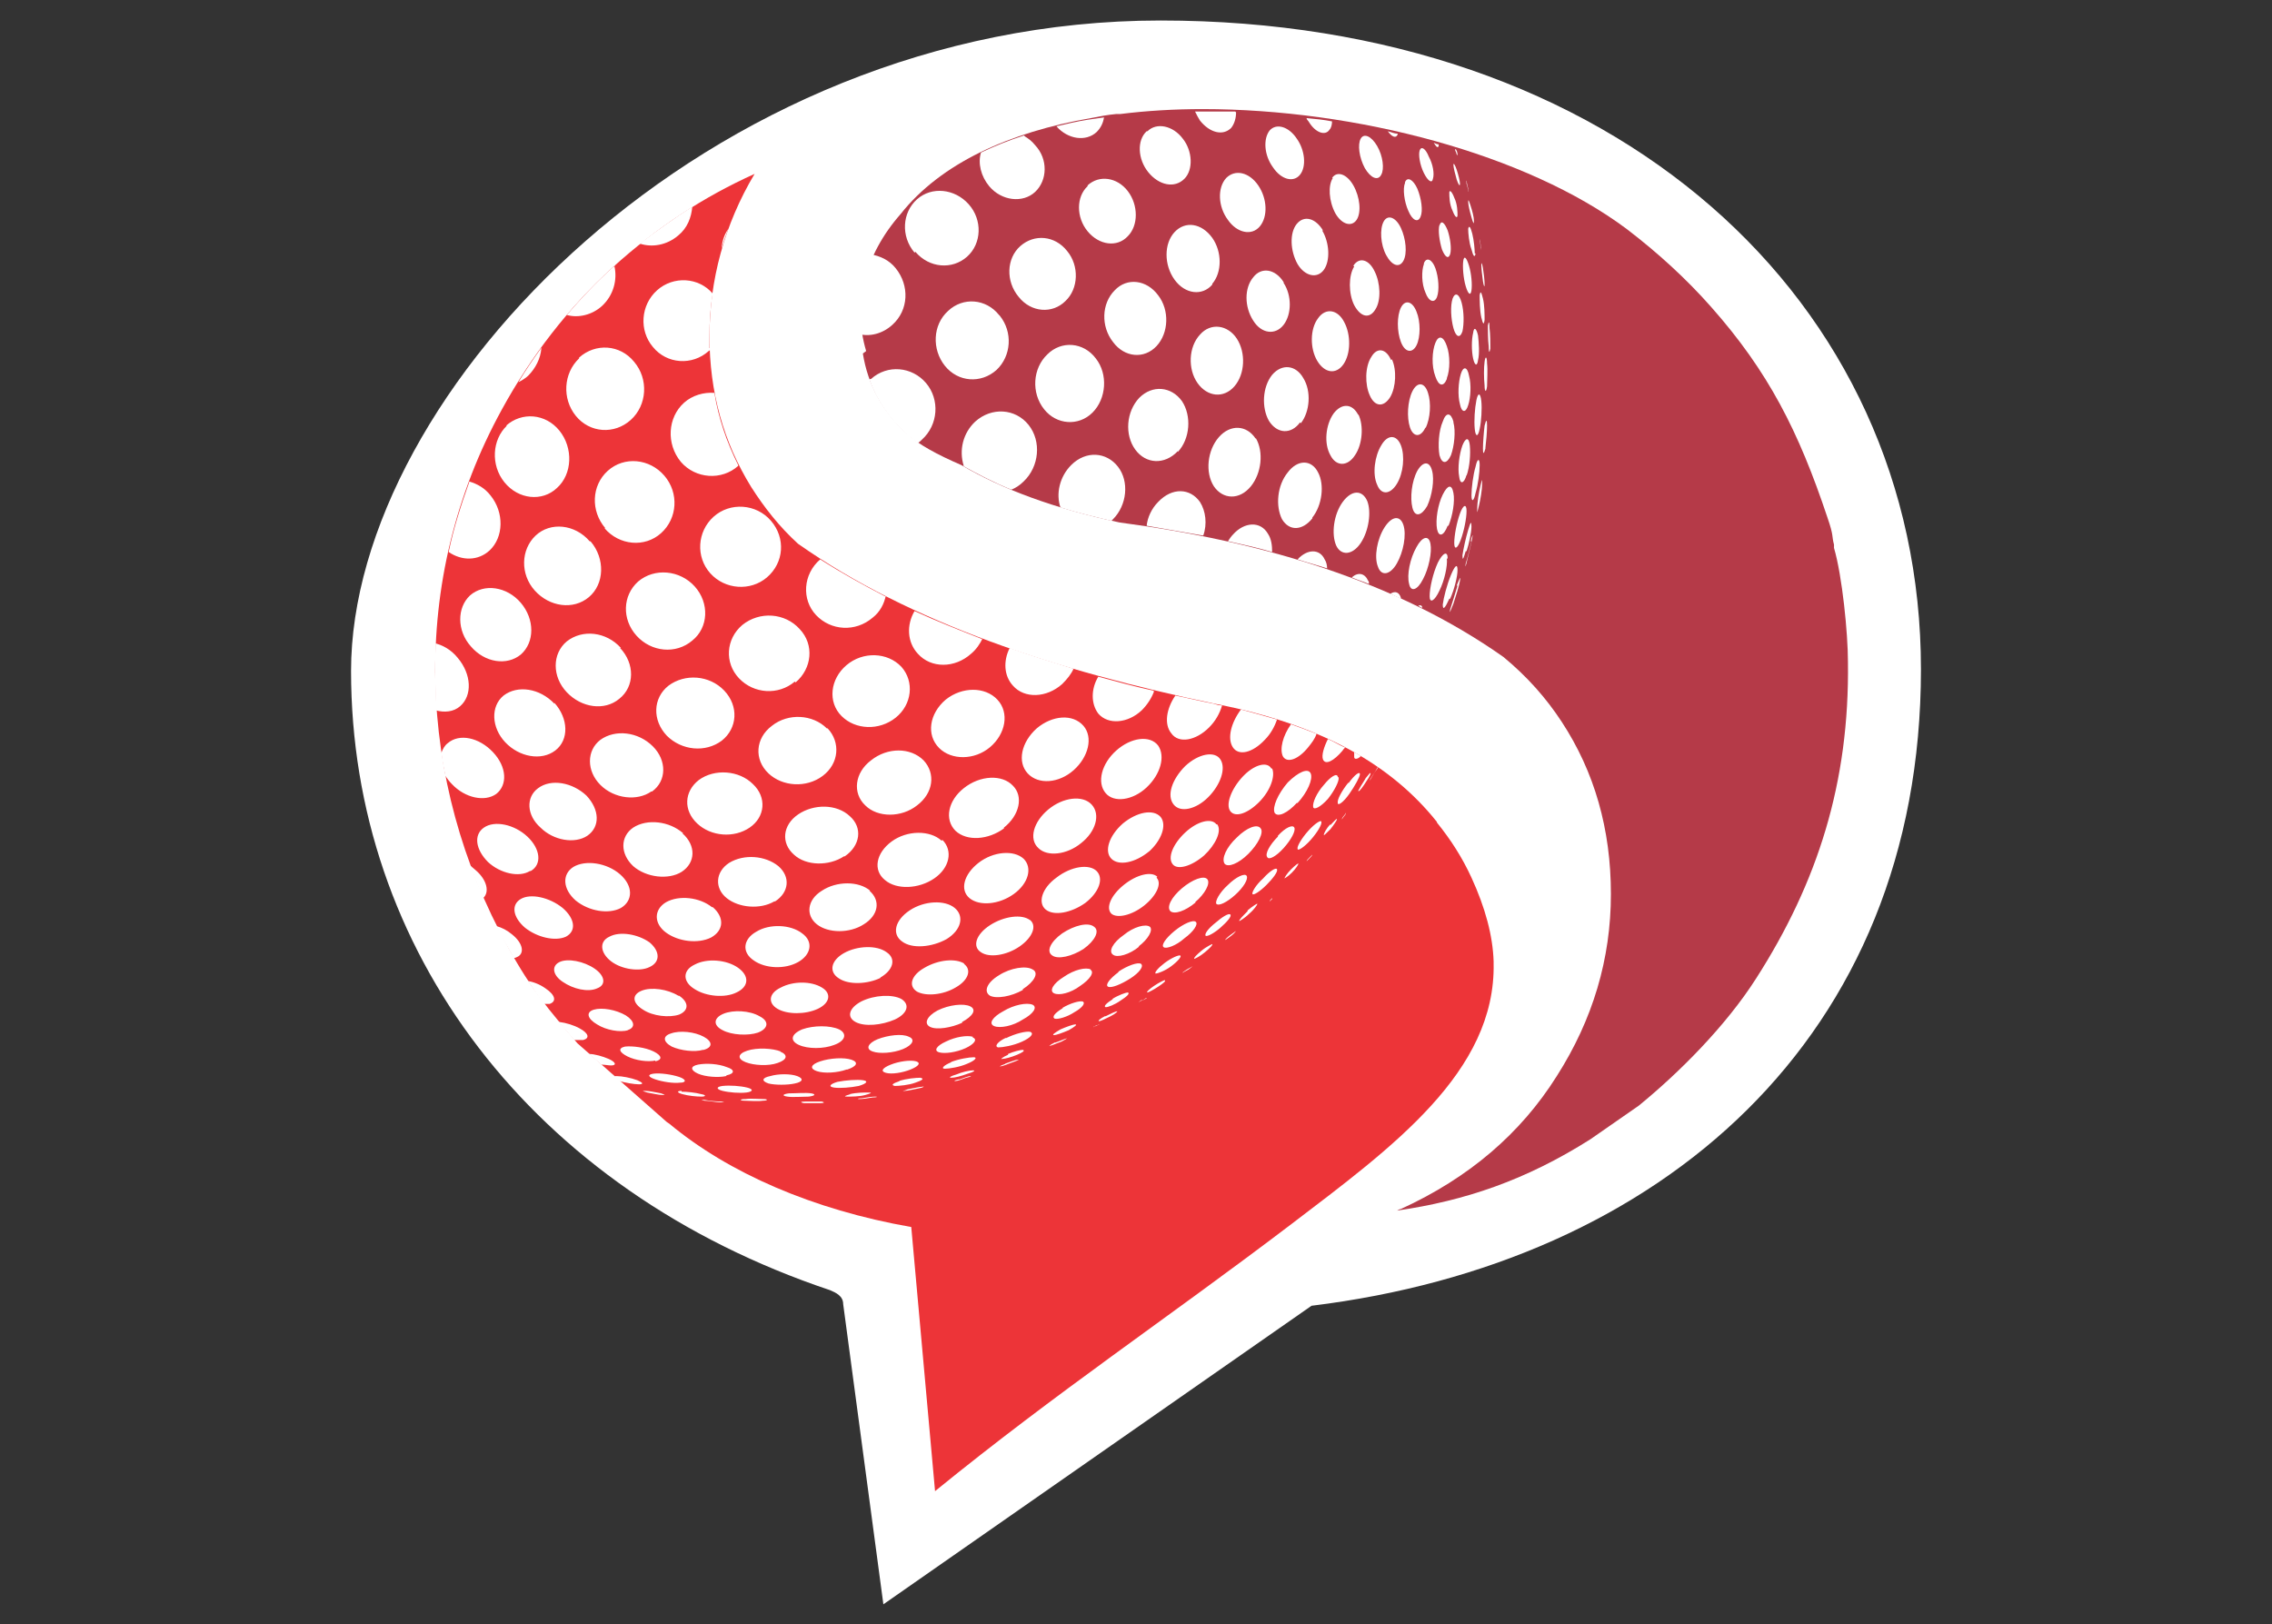 <?xml version="1.0" encoding="UTF-8"?>
<svg xmlns="http://www.w3.org/2000/svg" id="Layer_2" version="1.1" viewBox="0 0 277 198">
  <rect x="0" y="0" width="277" height="198" fill="#333333" stroke="none"/>
  <defs>
    <style>
      .st0 {
        fill: #ed3438;
      }

      .st0, .st1, .st2 {
        fill-rule: evenodd;
      }

      .st1, .st3 {
        fill: #fff;
      }

      .st2 {
        fill: #b53a48;
      }
    </style>
  </defs>
  <g id="Layer_1-2">
    <g>
      <path class="st3" d="M141.5,2.5c55.4,0,92.7,34.1,92.7,79.1s-31.8,72.4-74.3,77.6l-52.2,36.4-4.9-36.6c0-1-.9-1.4-1.6-1.7-36.4-12.2-58.4-41.5-58.4-75.5S86.1,2.5,141.5,2.5"></path>
      <path class="st0" d="M92,21.2c-6.2,2.8-11.9,6.5-17.3,11.4-5.4,4.9-10,10.9-13.5,17.3-11.5,20.9-10.4,45.4.7,65.5,2.9,5.3,5,7.7,8.5,11.8l10.9,9.6.3.2c7.2,6,17.5,10.5,29.5,12.6l2.9,32.2c15-12.2,28.1-20.9,43.5-32.6,12.2-9.3,24.9-18.5,24.6-31.8,0,0,0-.2,0-.2-.1-3.1-1-6.5-2.7-10.2-1.1-2.4-2.5-4.6-4.2-6.7h0c0,0,0-.1-.1-.2-5.3-6.6-13.6-11.7-27-14.3-19.2-4-37-9.8-50.8-19.5-2.3-2.1-4.1-4.4-5.7-6.9-3.4-5.5-5.1-11.6-5.1-18.4s1.8-13.6,5.5-19.8"></path>
      <path class="st1" d="M163.9,99.4c-.2.2-.3.4-.3.5,0,0,0,0,.2-.3.2-.2.3-.4.3-.5,0,0,0,0-.2.3M159.7,104.5c-.2.2-.4.4-.4.5,0,0,.1-.1.3-.3.2-.2.4-.4.4-.5,0,0-.1.1-.3.3ZM155.1,109.5c-.2.2-.3.3-.3.4,0,0,.1-.1.3-.3.2-.2.3-.3.3-.3,0,0-.1.1-.3.3h0ZM150,114c-.4.3-.7.6-.6.6,0,0,.3-.2.7-.5.4-.3.6-.6.6-.6,0,0-.3.2-.7.5h0ZM144.7,118.2c-.3.2-.6.4-.5.4,0,0,.3-.2.7-.4.3-.2.5-.4.5-.4,0,0-.3.2-.7.4h0ZM139.2,121.9c-.3.2-.4.3-.4.3,0,0,.3-.2.6-.3.3-.2.4-.3.4-.2,0,0-.3.2-.6.3ZM133.6,125.1c-.2,0-.3.2-.3.1,0,0,.2-.1.4-.2.2,0,.3-.2.3-.1,0,0-.2.1-.4.2h0ZM166.5,94.9c-.4.6-.8,1.3-.9,1.5,0,.2.3-.1.7-.7.4-.6.8-1.2.8-1.4,0-.2-.2.1-.7.7h0ZM162.2,100.5c-.5.5-.8,1.1-.8,1.3,0,.1.3-.2.8-.7.4-.5.8-1.1.8-1.2,0-.2-.3.2-.8.7h0ZM157.4,106c-.5.5-.8,1-.8,1.1,0,0,.4-.2.9-.7.5-.5.8-1,.8-1.1,0-.1-.4.2-.9.7ZM152.1,111.1c-.6.6-1.1,1.1-1,1.2,0,0,.6-.3,1.2-.9.6-.5,1-1.1,1-1.2,0-.1-.6.3-1.2.8h0ZM146.5,115.9c-.6.5-1,.9-.9,1,.1,0,.7-.3,1.3-.8.6-.5,1-.9.9-1,0,0-.7.3-1.3.8h0ZM140.7,120.2c-.6.4-1,.8-.8.8.1,0,.7-.3,1.3-.7s1-.7.8-.8c-.1,0-.7.3-1.3.7h0ZM134.7,123.9c-.6.3-.9.6-.7.6.2,0,.8-.3,1.4-.6.6-.3.9-.6.8-.6-.2,0-.8.3-1.4.6h0ZM128.6,127.1c-.6.3-.8.5-.6.4.2,0,.8-.3,1.4-.5.6-.3.8-.5.7-.4-.2,0-.8.3-1.4.5h0ZM122.6,129.7c-.6.2-.9.4-.6.3.3,0,.9-.3,1.5-.5.6-.2.9-.4.6-.3-.3,0-1,.3-1.6.5h0ZM116.9,131.6c-.5.1-.7.2-.4.2.2,0,.8-.2,1.3-.4.5-.1.7-.2.5-.2-.2,0-.8.2-1.3.4h0ZM164.4,95.4c-.8,1-1.4,2.1-1.3,2.5,0,.4.7-.1,1.4-1.1.7-1,1.3-2.1,1.3-2.4,0-.4-.6,0-1.4,1.1h0ZM159.5,101.3c-.8.9-1.4,1.9-1.3,2.2,0,.3.8-.2,1.6-1.1.8-.9,1.4-1.9,1.3-2.2,0-.3-.8.2-1.6,1.1h0ZM154,107.1c-.9.8-1.4,1.7-1.3,1.9.1.2.9-.3,1.7-1.1.8-.8,1.4-1.6,1.3-1.9-.1-.3-.9.2-1.7,1.1ZM148.2,112.5c-.9.7-1.4,1.4-1.2,1.6.2.1,1-.3,1.8-1,.8-.7,1.4-1.4,1.2-1.6-.2-.2-1,.3-1.8,1h0ZM142,117.4c-.8.6-1.3,1.2-1.1,1.3.2,0,1.1-.3,1.9-.9.8-.6,1.3-1.2,1.1-1.3-.2-.1-1.1.3-1.9.9h0ZM135.7,121.8c-.8.5-1.2.9-.9,1,.3,0,1.1-.3,1.8-.8.8-.5,1.2-.9.9-1-.2,0-1.1.3-1.9.8h0ZM129.3,125.5c-.7.4-1.1.7-.8.7.3,0,1.1-.3,1.8-.6.7-.4,1.1-.7.8-.7-.3,0-1.1.3-1.8.6h0ZM122.9,128.6c-.7.3-1,.6-.7.5.3,0,1.1-.2,1.8-.5.7-.3,1-.5.7-.6-.3,0-1.1.2-1.8.5h0ZM116.6,131c-.7.2-1,.4-.6.4.4,0,1.2-.2,2-.5.7-.2,1-.4.6-.4-.4,0-1.3.2-2,.5h0ZM110.7,132.8c-.6.2-.8.3-.4.2.4,0,1.1-.2,1.7-.3.6-.1.8-.3.4-.2-.3,0-1.1.2-1.7.3h0ZM105.1,133.9c-.5,0-.7.1-.3.1.4,0,1.1-.1,1.6-.2.5,0,.7-.1.3-.1-.4,0-1.1.1-1.6.2h0ZM163.1,94.7c-.1-.5-.9,0-1.7,1-.9,1-1.4,2.2-1.3,2.7.1.4.9,0,1.8-1,.8-1,1.4-2.2,1.3-2.6h0ZM155.8,102c-1,1-1.6,2.1-1.3,2.5.2.4,1.1-.1,2-1.1.9-1,1.5-2.1,1.3-2.5-.2-.4-1.1,0-2,1ZM149.7,107.9c-1,.9-1.6,2-1.4,2.3.3.3,1.3-.2,2.3-1.1,1-.9,1.6-1.9,1.4-2.3-.2-.4-1.3.1-2.3,1.1h0ZM143.2,113.5c-1.1.9-1.7,1.8-1.3,2,.3.2,1.5-.2,2.5-1.1,1.1-.8,1.7-1.7,1.4-2-.3-.3-1.5.2-2.6,1.1ZM136.4,118.5c-1.1.8-1.7,1.6-1.3,1.8.4.2,1.6-.3,2.7-1,1.1-.7,1.7-1.5,1.3-1.8-.4-.2-1.6.2-2.8,1h0ZM129.6,122.9c-1,.6-1.4,1.1-1,1.3.4.1,1.5-.2,2.4-.8.9-.5,1.4-1.1,1-1.3-.4-.1-1.5.2-2.5.8h0ZM122.7,126.5c-1.1.5-1.5,1.1-1,1.2.5,0,1.8-.2,2.9-.7,1.1-.5,1.5-1,1-1.2-.5-.1-1.8.2-3,.8h0ZM116,129.5c-1,.4-1.3.8-.8.8.5,0,1.8-.2,2.7-.6,1-.4,1.3-.8.8-.8-.5,0-1.8.2-2.8.6h0ZM109.7,131.8c-.9.3-1.1.5-.6.6.5,0,1.7-.1,2.5-.4.9-.3,1.1-.5.6-.6-.5,0-1.7.1-2.6.4ZM103.7,133.4c-.7.2-.9.3-.4.3.5,0,1.5,0,2.2-.2.7-.2.9-.3.4-.3-.5,0-1.5,0-2.3.2h0ZM98.2,134.3c-.6,0-.7.1-.2.2.5,0,1.3,0,1.9,0,.6,0,.7-.1.3-.2-.5,0-1.4,0-2,0ZM93.1,134.7c-.5,0-.5,0,0,0,.4,0,1.1,0,1.6,0,.5,0,.5,0,.1,0-.4,0-1.1,0-1.6,0ZM158.2,97.9c1.2-1.3,1.9-2.9,1.6-3.6-.3-.7-1.5-.2-2.8,1.1-1.2,1.4-1.9,3-1.6,3.7.4.6,1.6,0,2.7-1.2h0ZM152.2,104.1c1.2-1.2,1.9-2.6,1.5-3.1-.4-.6-1.7-.1-2.9,1.1-1.3,1.2-1.9,2.6-1.5,3.2.4.5,1.7,0,2.9-1.2h0ZM145.7,110c1.2-1,1.9-2.3,1.5-2.8-.4-.5-1.8,0-3.1,1.1-1.3,1.1-1.9,2.3-1.4,2.8.5.4,1.8,0,3.1-1.1h0ZM138.8,115.4c1.2-.9,1.8-2,1.4-2.4-.5-.4-2,0-3.2,1-1.3.9-1.9,2-1.3,2.4.5.4,2,0,3.2-1h0ZM133,118.2c-.6-.3-2,0-3.3.9-1.3.8-1.8,1.7-1.2,2,.6.3,2,0,3.2-.9,1.2-.8,1.8-1.7,1.2-2h0ZM122.3,123.3c-1.3.7-1.8,1.5-1.1,1.8.7.3,2.3,0,3.5-.8,1.3-.7,1.8-1.5,1.2-1.8-.7-.3-2.3,0-3.6.8h0ZM118.6,126.4c-.7-.2-2.1,0-3.3.6-1.1.5-1.5,1.1-.8,1.3.7.2,2.1,0,3.2-.5,1.1-.5,1.5-1.1.9-1.3h0ZM111,130.4c1-.4,1.3-.8.7-1-.7-.2-2.1,0-3.1.4-1,.4-1.3.8-.6,1,.7.2,2,0,3-.4h0ZM102.1,131.9c-1,.3-1.1.6-.4.7.7.1,2,0,3-.2,1-.3,1.2-.6.5-.7-.7-.1-2.1,0-3.1.2h0ZM96.2,133.3c-.8.1-.9.3-.2.4.6.1,1.8,0,2.6,0,.8-.1.9-.3.3-.4-.7-.1-1.8,0-2.6,0h0ZM90.8,134c-.6,0-.7.2,0,.2.6,0,1.5.1,2.2,0,.6,0,.7-.2.1-.2-.6,0-1.6-.1-2.2,0h0ZM85.9,134.1c-.5,0-.5,0,0,.1.5,0,1.4.2,2,.2.5,0,.5,0,0-.1-.6,0-1.5-.1-2-.2h0ZM155,93.7c-.5-.9-2.1-.5-3.5,1-1.4,1.5-2.1,3.4-1.5,4.2.6.8,2.1.3,3.5-1.1,1.4-1.4,2-3.2,1.6-4.1h0ZM148.3,100.5c-.6-.8-2.3-.4-3.8,1-1.5,1.4-2.2,3.1-1.5,3.9.6.7,2.3.2,3.8-1.1,1.4-1.3,2.2-3,1.6-3.8h0ZM141.1,106.9c-.7-.7-2.5-.3-4.1,1-1.6,1.3-2.2,2.8-1.5,3.5.7.6,2.5.2,4-1,1.5-1.2,2.2-2.7,1.5-3.4h0ZM132.1,115.7c1.4-1,2-2.2,1.3-2.7-.7-.6-2.4-.2-3.9.8-1.4,1-2,2.2-1.2,2.7.7.5,2.4.1,3.8-.8h0ZM124.7,120.6c1.4-.9,2-2,1.2-2.4-.8-.5-2.7-.2-4.1.7-1.5.9-1.9,2-1.1,2.5.8.4,2.6.1,4-.7ZM117.3,124.6c1.3-.7,1.8-1.5,1-1.9-.8-.4-2.6-.2-4,.5-1.3.7-1.7,1.6-.9,2,.8.4,2.6.1,3.9-.5h0ZM110.1,127.9c1.2-.5,1.5-1.2.7-1.5-.8-.4-2.5-.2-3.8.3-1.2.5-1.5,1.2-.6,1.5.8.3,2.5.2,3.7-.3ZM103.3,130.4c1.2-.4,1.4-.9.5-1.2-.9-.3-2.6-.2-3.8.2-1.2.4-1.3.9-.4,1.2.9.3,2.5.2,3.6-.2h0ZM96.9,132.1c1-.2,1.1-.6.3-.9-.8-.3-2.3-.3-3.3,0-1,.2-1.1.6-.2.9.8.2,2.3.2,3.2,0h0ZM91,133.2c.8-.1.9-.4.1-.6-.8-.2-2.1-.3-3-.2-.8.1-.8.4,0,.6.8.2,2.1.3,2.9.2h0ZM83.1,133c-.6,0-.6.2.1.4.7.2,1.7.3,2.3.3.6,0,.6-.2,0-.3-.7-.2-1.8-.3-2.4-.3h0ZM78.7,133c-.5,0-.4,0,.2.2.6.1,1.4.3,1.8.3.5,0,.4,0-.1-.2-.6-.1-1.4-.3-1.9-.3ZM147.3,97.2c1.5-1.5,2.2-3.5,1.5-4.6-.7-1.1-2.7-.7-4.3.8-1.6,1.6-2.3,3.6-1.4,4.7.8,1,2.7.6,4.2-.9h0ZM140,103.9c1.6-1.4,2.3-3.3,1.5-4.3-.9-1-2.9-.6-4.6.8-1.7,1.5-2.3,3.4-1.4,4.3.9.9,2.9.5,4.6-.9ZM132.3,110.1c1.7-1.3,2.3-3,1.4-3.9-.9-.9-3.1-.6-4.9.8-1.8,1.3-2.3,3.1-1.3,3.9,1,.8,3.1.4,4.8-.8h0ZM125.6,112.2c-1-.8-3.2-.5-4.9.6-1.7,1.1-2.2,2.6-1.1,3.3,1,.7,3.1.4,4.7-.7,1.6-1.1,2.2-2.6,1.2-3.3h0ZM117.6,117.5c-1.1-.7-3.2-.5-4.9.5-1.6.9-2,2.2-.9,2.9,1.1.6,3.2.4,4.7-.5,1.6-.9,2-2.2,1-2.9h0ZM109.9,121.8c-1.1-.6-3.3-.5-4.9.3-1.5.8-1.8,1.9-.7,2.5,1.1.6,3.2.4,4.8-.3,1.5-.7,1.9-1.8.8-2.5h0ZM101.7,127.4c1.4-.5,1.6-1.4.6-1.9-1.1-.5-3.1-.5-4.5,0-1.4.6-1.5,1.4-.4,1.9,1.1.5,3,.5,4.3,0ZM95.2,128.2c-1-.4-2.9-.5-4.1-.1-1.2.4-1.2,1-.2,1.4,1,.4,2.8.5,3.9.1,1.2-.4,1.3-1,.3-1.4h0ZM88.6,131.1c1-.2,1-.7,0-1-1-.4-2.5-.5-3.5-.3-1,.2-.9.7,0,1.1.9.4,2.5.5,3.4.3h0ZM82.9,132c.8,0,.8-.4-.1-.7-.9-.3-2.3-.5-3.1-.4-.8.1-.7.4.2.7.9.3,2.2.5,3,.4h0ZM141.2,90.9c-1-1.3-3.3-1-5.1.6-1.8,1.6-2.4,3.9-1.3,5.2,1,1.2,3.3.9,5-.7,1.7-1.6,2.3-3.8,1.4-5.1h0ZM133.1,98.1c-1.1-1.2-3.5-.9-5.3.6-1.8,1.5-2.4,3.6-1.2,4.7,1.1,1.1,3.5.8,5.2-.6,1.8-1.4,2.4-3.5,1.3-4.7h0ZM123.6,109c1.8-1.3,2.3-3.2,1.2-4.3-1.2-1.1-3.7-.9-5.5.5-1.8,1.4-2.3,3.3-1.1,4.3,1.2,1,3.6.8,5.4-.5h0ZM115.4,114.5c1.8-1.1,2.2-2.8,1-3.8-1.2-1-3.7-.9-5.5.3-1.8,1.2-2.2,2.9-.9,3.8,1.2.9,3.6.7,5.4-.3h0ZM107.3,119.2c1.6-.9,2-2.3.8-3.1-1.2-.9-3.6-.8-5.2.1-1.6.9-1.9,2.3-.6,3.1,1.2.8,3.5.7,5.1-.1h0ZM100.2,120.4c-1.3-.8-3.5-.8-5,0-1.5.7-1.6,1.9-.4,2.6,1.2.7,3.4.7,4.9,0,1.5-.7,1.7-1.9.5-2.6h0ZM92.4,125.9c1.3-.5,1.4-1.4.2-2-1.2-.7-3.2-.8-4.4-.3-1.2.5-1.3,1.4-.1,2,1.1.6,3.1.7,4.3.3h0ZM85.8,128c1.1-.3,1.1-1,0-1.6-1.1-.6-2.9-.8-4-.4-1,.3-1,1,.1,1.6,1.1.5,2.8.7,3.8.4h0ZM79.9,129.4c.9-.2.8-.7-.2-1.2-1-.5-2.6-.7-3.5-.6-.9.2-.7.7.3,1.2,1,.5,2.5.7,3.4.5h0ZM130.9,93.9c1.8-1.6,2.4-4,1.2-5.4-1.3-1.5-3.8-1.3-5.7.3-1.9,1.7-2.4,4.1-1.1,5.5,1.3,1.4,3.8,1.2,5.6-.4h0ZM122.4,100.9c1.9-1.5,2.4-3.8,1.1-5.1-1.3-1.4-4-1.3-6,.3-1.9,1.5-2.4,3.8-1,5.2,1.4,1.3,4,1.1,5.9-.3h0ZM114.8,102.5c-1.4-1.3-4.2-1.3-6.1.1-1.9,1.4-2.3,3.5-.8,4.7,1.4,1.2,4.1,1.1,6-.2,1.9-1.3,2.3-3.4,1-4.7h0ZM106.1,108.6c-1.4-1.2-4.1-1.2-5.9,0-1.8,1.1-2,3-.6,4.1,1.4,1.1,4,1.1,5.7,0,1.8-1.1,2.1-2.9.7-4.1h0ZM97.8,113.8c-1.4-1.1-4-1.2-5.6-.2-1.6.9-1.8,2.5-.3,3.5,1.4,1,3.8,1.1,5.4.2,1.6-.9,1.9-2.5.5-3.5ZM89.8,121c1.5-.7,1.6-2,.2-3-1.4-1-3.8-1.2-5.3-.4-1.5.7-1.5,2.1,0,3,1.4.9,3.7,1.1,5.1.4h0ZM82.7,121.4c-1.3-.8-3.3-1.1-4.5-.6-1.2.5-1.1,1.5.2,2.3,1.2.8,3.2,1,4.4.6,1.2-.5,1.2-1.5,0-2.3h0ZM76.5,125.6c1-.3.9-1.1-.2-1.8-1.2-.7-2.9-1-3.9-.7-1,.3-.8,1.1.4,1.8,1.1.7,2.8,1,3.8.7h0ZM121.6,85.3c-1.5-1.6-4.3-1.6-6.3,0-2,1.7-2.4,4.3-.8,5.9,1.5,1.5,4.3,1.5,6.2-.1,1.9-1.6,2.4-4.2.9-5.8h0ZM111.8,98.2c2-1.5,2.3-3.9.8-5.5-1.6-1.6-4.4-1.6-6.4,0-2,1.5-2.3,4-.7,5.5,1.5,1.5,4.4,1.5,6.3,0ZM103,104.4c1.9-1.3,2.2-3.5.6-4.9-1.6-1.5-4.4-1.5-6.3-.2-1.9,1.3-2.1,3.5-.5,4.9,1.5,1.4,4.3,1.4,6.1.2ZM94.5,109.9c1.7-1.1,1.9-3,.4-4.3-1.6-1.3-4.2-1.5-6-.4-1.7,1.1-1.8,3.1-.3,4.3,1.5,1.2,4.1,1.4,5.8.4h0ZM86.8,110.6c-1.5-1.2-4-1.5-5.6-.6-1.5.9-1.5,2.6,0,3.7,1.5,1.1,3.9,1.4,5.5.6,1.6-.9,1.6-2.5.2-3.7h0ZM79.2,117.9c1.3-.6,1.3-1.9,0-3-1.4-1-3.6-1.4-4.9-.7-1.3.6-1.1,2,.2,3,1.3,1,3.5,1.3,4.7.7h0ZM72.8,120.5c1.1-.4,1-1.5-.3-2.4-1.3-.9-3.3-1.3-4.3-.8-1,.5-.8,1.6.4,2.4,1.3.9,3.1,1.3,4.2.8h0ZM109.2,87.5c2-1.6,2.3-4.4.7-6.2-1.7-1.8-4.7-1.9-6.7-.2-2,1.7-2.3,4.5-.6,6.2,1.7,1.7,4.6,1.8,6.6.2h0ZM100.8,88.8c-1.7-1.7-4.7-1.9-6.7-.3-2,1.5-2.2,4.1-.4,5.8,1.7,1.6,4.6,1.8,6.6.3,2-1.5,2.2-4.1.6-5.8h0ZM91.8,95.6c-1.7-1.7-4.7-1.9-6.6-.5-1.8,1.4-1.9,3.7-.2,5.3,1.7,1.6,4.5,1.8,6.4.5,1.9-1.3,2.1-3.7.4-5.3h0ZM83.3,101.6c-1.7-1.5-4.4-1.8-6.1-.7-1.6,1.1-1.6,3.2,0,4.7,1.6,1.4,4.3,1.7,5.9.7,1.7-1.1,1.8-3.2.1-4.7h0ZM75.7,110.7c1.5-.9,1.5-2.7-.1-4.1-1.6-1.4-4.2-1.8-5.7-.9-1.4.9-1.3,2.7.3,4.1,1.6,1.3,4,1.7,5.5.9h0ZM68.6,110.7c-1.6-1.3-3.9-1.8-5.1-1.1-1.2.7-1,2.2.5,3.5,1.5,1.2,3.7,1.7,5,1.1,1.3-.7,1.1-2.2-.4-3.5ZM97,83.2c2-1.7,2.3-4.6.5-6.5-1.8-2-4.9-2.2-7-.5-2,1.7-2.2,4.6-.4,6.5,1.8,1.9,4.8,2.1,6.8.4ZM88,90.3c1.9-1.5,2.1-4.2.3-6.1-1.8-1.9-4.8-2.1-6.8-.6-1.9,1.5-2,4.2-.2,6.1,1.8,1.8,4.7,2.1,6.7.6h0ZM79.5,96.5c1.8-1.3,1.8-3.8.1-5.5-1.8-1.8-4.6-2.1-6.4-.8-1.7,1.3-1.7,3.8,0,5.5,1.7,1.7,4.5,2,6.2.8h0ZM71.5,97c-1.7-1.6-4.3-2.1-5.9-.9-1.5,1.1-1.4,3.3.3,4.8,1.6,1.6,4.2,2,5.7,1,1.6-1.1,1.5-3.2-.1-4.9h0ZM64.7,106.2c1.4-.8,1.2-2.7-.4-4.2-1.6-1.5-4-2-5.3-1.1-1.3.9-1,2.7.5,4.2,1.5,1.4,3.8,1.9,5.1,1.1h0ZM94,63.5c-1.8-2.1-5-2.3-7-.5-2,1.8-2.2,4.9-.4,6.9,1.8,2,4.9,2.2,6.9.5,2.1-1.8,2.3-4.8.5-6.9h0ZM84.7,71.5c-1.8-2-4.9-2.3-6.9-.6-1.9,1.7-2,4.6-.2,6.6,1.8,2,4.8,2.3,6.8.6,2-1.6,2.1-4.6.3-6.6ZM75.7,79c-1.8-2-4.7-2.3-6.6-.8-1.8,1.5-1.8,4.3,0,6.2,1.8,1.9,4.6,2.3,6.4.8,1.9-1.5,1.9-4.3.1-6.2ZM67.6,85.8c-1.8-1.9-4.5-2.3-6.2-1-1.6,1.3-1.5,3.9.2,5.7,1.7,1.8,4.4,2.3,6.1,1,1.7-1.3,1.6-3.9-.1-5.8h0ZM73.7,64.4c1.8,2.1,4.9,2.4,6.9.6,2-1.8,2.2-4.9.4-7-1.8-2.1-4.9-2.4-6.9-.6-2,1.8-2.1,4.9-.3,7h0ZM71.9,66c-1.8-2.1-4.8-2.4-6.6-.7-1.8,1.7-1.9,4.7-.1,6.7,1.8,2,4.7,2.4,6.6.8,1.9-1.6,2-4.7.2-6.8h0ZM63.5,73.5c-1.7-2-4.5-2.4-6.2-.9-1.6,1.5-1.6,4.3.1,6.2,1.7,2,4.4,2.4,6.1,1,1.7-1.5,1.7-4.3,0-6.3h0ZM70.6,43.7c-1.9,1.8-2.1,4.9-.4,7,1.7,2.1,4.7,2.3,6.7.5,2-1.8,2.2-5,.4-7.1-1.7-2.1-4.7-2.3-6.7-.5h0ZM61.8,51.9c-1.8,1.7-2,4.8-.3,6.9,1.7,2.1,4.6,2.4,6.4.7,1.9-1.7,2-4.9.3-7-1.7-2.1-4.6-2.3-6.5-.6ZM88,30.3c.2-.8.5-1.6.8-2.4-.5.7-.8,1.6-.8,2.4ZM86.5,42.4c0-.5,0-.9,0-1.4,0-1.8.1-3.5.4-5.2,0,0,0,0,0,0-1.7-2-4.8-2.2-6.8-.4-2,1.8-2.2,4.9-.5,6.9,1.7,2.1,4.8,2.3,6.8.5,0,0,.2-.1.2-.2h0ZM90,56.7c-1.4-2.8-2.4-5.7-2.9-8.8-1.3-.1-2.7.3-3.7,1.2-2,1.8-2.2,5-.4,7.2,1.8,2.1,5,2.3,7,.5,0,0,0,0,0,0h0ZM107.9,72.7c-2.7-1.4-5.4-2.9-7.9-4.5h0c-2.1,1.8-2.3,4.9-.5,6.8,1.8,1.9,4.8,2.1,6.9.3.9-.7,1.4-1.7,1.6-2.7h0ZM119.7,77.9c-2.8-1.1-5.6-2.2-8.2-3.4-1,1.7-.9,3.8.4,5.2,1.6,1.8,4.5,1.8,6.5,0,.6-.5,1.1-1.2,1.4-1.9h0ZM130.8,81.5c-2.6-.8-5.2-1.6-7.7-2.5-.8,1.6-.7,3.4.4,4.6,1.4,1.6,4.1,1.5,6-.2.6-.6,1.1-1.2,1.4-1.9h0ZM140.6,84.2c-2.3-.5-4.5-1.1-6.7-1.7-.9,1.5-.9,3.3,0,4.5,1.2,1.4,3.6,1.2,5.3-.4.7-.7,1.2-1.5,1.5-2.3h0ZM148.9,86c-.3,0-.6-.1-.9-.2-1.6-.3-3.2-.7-4.7-1-1.1,1.6-1.4,3.5-.5,4.6.9,1.3,3,.9,4.6-.7.8-.8,1.3-1.7,1.6-2.7h0ZM155.6,87.7c-1.4-.4-2.8-.8-4.3-1.2-1.2,1.6-1.7,3.5-1,4.6.7,1.1,2.4.7,3.9-.9.7-.7,1.2-1.6,1.5-2.5h0ZM160.6,89.5c-1-.4-2.1-.8-3.2-1.2-1,1.4-1.4,3-1,3.9.5.9,1.9.4,3.1-1.1.4-.5.8-1,1-1.6h0ZM163.9,91.1c-.7-.3-1.3-.7-2-1-.5,1-.8,2-.6,2.5.3.7,1.3.2,2.4-1.1,0-.1.2-.2.3-.4h0ZM165.8,92.1c-.2-.1-.5-.3-.7-.4,0,.2,0,.4,0,.6,0,.3.4.3.8-.1h0ZM168,93.5h0c0,0-.2.3-.3.5-.3.5-.6.9-.7,1.1,0,.1.1-.1.4-.6.2-.4.5-.7.6-.9h0ZM74.9,131.3l.6.5c.7.2,1.8.4,2.4.4.6,0,.5-.2-.2-.5-.8-.3-1.9-.5-2.5-.5,0,0-.1,0-.2,0h0ZM71.8,128.5l1.5,1.3c.4,0,.9.1,1.2.1.7,0,.6-.4-.3-.8-.7-.3-1.7-.6-2.4-.6h0ZM68.1,124.6c.6.7,1.2,1.4,1.9,2.2.4,0,.8,0,1.1,0,.8-.2.7-.8-.4-1.4-.7-.4-1.7-.7-2.5-.8h0ZM64.3,119.5c.7,1,1.3,2,2,2.9.3,0,.5,0,.7,0,.9-.3.7-1.1-.5-1.9-.7-.5-1.5-.8-2.2-.9h0ZM60.5,112.9c.4.9.9,1.7,1.4,2.6.3.5.5.9.7,1.3.1,0,.2,0,.4-.1,1-.4.8-1.7-.6-2.8-.6-.5-1.2-.8-1.9-1h0ZM57.3,105.5c.5,1.3,1,2.7,1.6,4,.8-.7.5-2.2-.9-3.4-.2-.2-.5-.4-.7-.6h0ZM53.8,91.7c.1,1,.3,1.9.5,2.9.2.3.5.7.8,1,1.6,1.7,4,2.2,5.4,1.2,1.4-1.1,1.3-3.3-.4-5.1-1.7-1.8-4.1-2.3-5.5-1.1-.4.3-.6.7-.8,1.2h0ZM53.1,78.4c-.1,2.7,0,5.5,0,8.2,1.1.3,2.2.2,3-.5,1.5-1.3,1.4-3.9-.3-5.9-.8-1-1.9-1.6-2.9-1.8ZM57.2,58.8c-1,2.8-1.9,5.6-2.5,8.5,1.6,1.1,3.6,1.1,5-.2,1.7-1.6,1.8-4.6.1-6.7-.7-.9-1.6-1.4-2.6-1.7ZM66,42.4c-1,1.4-1.9,2.7-2.8,4.2.4-.2.9-.5,1.2-.8.9-.9,1.5-2.1,1.6-3.3h0ZM75,32.4l-.3.2c-2,1.8-3.8,3.7-5.6,5.8,1.4.4,3.1,0,4.3-1.1,1.4-1.3,1.9-3.2,1.5-4.9ZM84.4,25.2c-2.2,1.4-4.3,2.9-6.4,4.5,1.5.5,3.3.2,4.7-1,1.1-.9,1.6-2.2,1.7-3.5Z"></path>
      <path class="st2" d="M105.2,43.1c.6,3.8,2.4,7.1,5.4,9.8,1.4,1.3,3.6,2.5,6.6,3.8,4.9,2.9,11.3,5.3,19.3,7,17.3,2.3,33.6,7.1,46.8,16.4,2.9,2.4,5.2,5,7.1,7.9,4,6.1,6,13.1,6,21s-2.2,15.3-6.6,22.2c-4.4,7-10.7,12.4-19,16.2-.2,0-.4.2-.5.2,8.3-1.2,15.7-3.7,23.6-8.7l5.9-4.1c4.9-4,10.6-9.7,14.3-15.5,7.5-11.7,11.4-23.9,11.2-38.6,0-3.5-.7-10.5-1.7-13.9,0,0,0-.1,0-.2,0,0,0-.1,0-.2-.3-1.1,0-1-.8-3.3-3.5-10.5-7.2-17.8-14.2-25.7-3-3.4-6.5-6.6-10.3-9.5-12.2-9.1-32.9-14.6-51.7-14.6h0s0,0,0,0c-3.4,0-6.8.2-10,.6h-.1c-.1,0-.3,0-.4,0-1.1.1-2.1.3-3.1.5-9.9,1.7-18.3,5.5-23.2,11.7-4.4,5-5.9,11-4.2,16.7"></path>
      <path class="st1" d="M179.4,66c-.2.9-.5,2.1-.7,2.7-.1.6,0,.4.2-.5.2-.9.5-2,.6-2.6.1-.6,0-.4-.2.4M177.7,71.4c-.3,1-.7,2.3-.9,2.9-.1.6,0,.3.4-.7.3-.9.7-2.2.8-2.8.1-.6,0-.4-.4.6ZM180.5,59.2c-.2.8-.4,2.1-.4,2.8,0,.7,0,.5.2-.3.2-.8.4-2,.4-2.7,0-.7,0-.6-.2.2h0ZM178.8,67.2c.3-.9.6-2.3.6-3,0-.7-.1-.6-.4.4-.3,1-.6,2.4-.7,3.1,0,.7.1.5.4-.5ZM176.8,73c.5-1.1.9-2.7.9-3.5,0-.8-.3-.6-.8.6-.5,1.2-.9,2.8-1,3.6,0,.8.3.4.8-.7h0ZM181.7,47c0,.7,0,1.9,0,2.7,0,.7,0,.8,0,0,0-.7,0-1.8,0-2.6,0-.8,0-.8,0-.1h0ZM181.1,54.6c.1-.8.2-2,.2-2.7,0-.8-.1-.8-.3,0-.1.8-.2,2.1-.2,2.8,0,.7.1.7.3,0h0ZM180.4,56.7c0-.9-.3-.8-.5.2-.3,1-.5,2.6-.5,3.5,0,.9.3.7.5-.3.3-1,.5-2.5.5-3.4ZM178.8,62.3c0-.9-.4-.8-.8.3-.4,1.1-.7,2.7-.7,3.6,0,.9.4.7.8-.4.4-1.1.7-2.6.7-3.5h0ZM176.5,68.1c0-1-.6-.7-1.2.5-.6,1.3-1,3.1-1,4.1,0,.9.6.6,1.2-.7.6-1.2,1-3,.9-3.9h0ZM181.4,39.6c0,.6,0,1.8.1,2.6,0,.8.1.9.2.3,0-.6,0-1.8-.1-2.5,0-.8-.1-.9-.2-.3ZM181.3,47.1c0-.7.1-2,0-2.8,0-.8-.2-1-.3-.2-.1.7-.1,2,0,2.9,0,.8.2.9.3.1h0ZM180.6,48.9c-.1-1-.4-1.1-.6-.1-.2,1-.3,2.5-.2,3.5.1,1,.4,1,.6,0,.2-.9.3-2.5.2-3.4ZM178.8,58c.4-1.1.5-2.7.4-3.7-.1-1-.5-1-.9,0-.4,1.1-.6,2.8-.4,3.8.1,1,.6.9.9-.2ZM176.6,64.1c.5-1.2.8-3,.6-4-.2-1.1-.7-1-1.3.2-.6,1.2-.9,3.1-.7,4.2.2,1,.8.9,1.3-.4h0ZM173.5,70.6c.7-1.3,1.1-3.3.9-4.3-.2-1.1-1-.9-1.7.4-.8,1.4-1.2,3.4-.9,4.5.2,1,1,.8,1.7-.6h0ZM180.6,30.5c0-.2-.1-.7-.2-1.1,0-.4,0-.5,0-.3,0,.2.1.7.2,1.1,0,.4,0,.5,0,.3h0ZM181,34.6c0-.4-.1-1.3-.2-1.9-.1-.6-.2-.8-.2-.4,0,.4.1,1.3.2,2,.1.6.2.8.2.4h0ZM180.4,36c0,.6,0,1.8.2,2.7.2.8.3,1,.4.3,0-.6,0-1.8-.2-2.6-.2-.8-.3-1-.4-.4h0ZM179.6,40.6c-.2.8-.2,2.2,0,3.1.2.9.5,1,.6.2.2-.8.1-2.1,0-3-.2-.9-.5-1.1-.6-.3ZM179.1,45.8c-.2-1.1-.7-1.2-1-.2-.3,1-.4,2.6-.1,3.7.2,1,.7,1.1,1,.1.3-.9.4-2.5.1-3.6h0ZM177.2,51.4c-.3-1.1-.9-1.2-1.3,0-.5,1.1-.6,3-.4,4.1.3,1.1.9,1.1,1.4,0,.4-1.1.6-2.9.3-4h0ZM174.6,57.4c-.3-1.2-1.1-1.2-1.8,0-.7,1.3-.9,3.3-.6,4.5.3,1.2,1.1,1,1.8-.2.6-1.3.9-3.2.6-4.3h0ZM171.1,64c-.4-1.2-1.4-1.1-2.3.3-.9,1.4-1.3,3.6-.8,4.8.4,1.2,1.5,1,2.3-.4.8-1.4,1.2-3.5.8-4.7h0ZM178.8,22c0,.2.1.6.2,1,0,.3.1.5,0,.3,0-.2-.1-.6-.2-.9,0-.3-.1-.5,0-.3h0ZM179.7,26.9c0-.4-.2-1.2-.4-1.8-.2-.6-.3-.9-.3-.5,0,.4.2,1.2.4,1.9.2.7.3.9.3.5h0ZM179.8,30.9c0-.5-.1-1.6-.3-2.4-.2-.8-.4-1.1-.5-.6,0,.5.1,1.7.4,2.5.2.8.4,1.1.5.5h0ZM178.4,31.8c-.1.7,0,2.1.3,3.1.3,1,.6,1.2.7.5.1-.7,0-2-.3-3-.3-1-.6-1.3-.7-.6h0ZM178.2,36.9c-.3-1.1-.8-1.3-1.1-.5-.3.9-.2,2.5.1,3.6.3,1.1.8,1.3,1.1.4.2-.9.2-2.4-.1-3.5h0ZM176.4,46.1c.4-1,.4-2.8,0-3.9-.4-1.2-1-1.4-1.4-.4-.4,1-.5,2.8,0,4.1.4,1.2,1,1.3,1.4.3h0ZM173.8,52.2c.6-1.2.7-3.1.3-4.3-.4-1.3-1.3-1.4-1.9-.2-.6,1.2-.7,3.2-.3,4.4.4,1.2,1.3,1.3,1.9,0h0ZM170.3,59c.8-1.3,1-3.4.5-4.7-.5-1.3-1.6-1.4-2.4,0-.8,1.3-1.1,3.5-.5,4.8.5,1.3,1.6,1.2,2.4-.1h0ZM165.9,66.2c1-1.5,1.3-3.8.8-5.1-.6-1.4-1.9-1.4-3,.1-1.1,1.5-1.4,3.9-.8,5.3.6,1.3,2,1.2,3-.3h0ZM178,22.4c0-.3-.2-1.1-.4-1.7-.2-.6-.4-.9-.4-.6,0,.3.2,1.1.4,1.8.2.6.4.9.4.5h0ZM177.7,26.3c0-.4,0-1.4-.4-2.2-.3-.8-.6-1-.6-.6,0,.4,0,1.4.4,2.2.3.8.6,1,.6.5h0ZM175.5,27.4c-.2.7,0,2,.3,3,.4,1,.8,1.2,1,.6.2-.7,0-2-.3-2.9-.4-1-.8-1.3-1-.6ZM173.6,32.2c-.3.8-.3,2.4.2,3.5.4,1.1,1.1,1.3,1.4.5.3-.8.2-2.4-.2-3.5-.4-1.1-1.1-1.4-1.4-.6h0ZM170.8,37.5c-.5,1-.5,2.9,0,4.2.5,1.3,1.4,1.4,1.9.4.5-1,.5-2.9,0-4.1-.5-1.3-1.4-1.5-1.9-.5ZM169.6,43.9c-.6-1.4-1.7-1.6-2.4-.4-.8,1.2-.8,3.4-.2,4.7.6,1.4,1.7,1.5,2.5.2.7-1.2.8-3.3.2-4.6h0ZM165.6,50.6c-.7-1.4-2-1.5-3-.2-1,1.4-1.2,3.7-.4,5.1.7,1.4,2.1,1.4,3,0,.9-1.3,1.1-3.6.4-5h0ZM160,63.1c1.2-1.5,1.5-4,.7-5.5-.8-1.6-2.5-1.6-3.7,0-1.3,1.6-1.5,4.1-.7,5.7.9,1.5,2.5,1.4,3.7-.1h0ZM174.7,21.8c.2-.6,0-1.8-.5-2.7-.4-1-.9-1.3-1.1-.8-.2.5,0,1.8.5,2.8.5,1,1,1.3,1.1.7h0ZM171.3,22.3c-.3.7-.1,2.3.4,3.4.5,1.2,1.2,1.5,1.5.7.3-.7.1-2.2-.4-3.4-.5-1.1-1.2-1.5-1.5-.8ZM168.7,27c-.5.9-.4,2.8.3,4.1.7,1.3,1.6,1.6,2.1.7.5-.9.3-2.7-.3-4-.6-1.3-1.6-1.7-2.1-.8h0ZM165.1,32.5c-.7,1.1-.7,3.3,0,4.7.8,1.5,1.9,1.7,2.6.5.7-1.1.6-3.2-.1-4.6-.7-1.5-1.9-1.8-2.6-.7h0ZM163.8,44.4c.9-1.3.9-3.6.1-5.1-.8-1.6-2.3-1.8-3.2-.5-1,1.3-1,3.7-.1,5.2.9,1.5,2.3,1.7,3.2.4h0ZM158.6,51.6c1.1-1.4,1.3-3.9.3-5.5-.9-1.6-2.6-1.8-3.8-.4-1.2,1.5-1.3,4-.4,5.6,1,1.6,2.7,1.7,3.8.2h0ZM153.1,53.5c-1.1-1.7-3.1-1.8-4.5-.2-1.4,1.6-1.7,4.3-.6,6,1.1,1.6,3.1,1.7,4.5,0,1.3-1.6,1.6-4.2.6-5.9h0ZM165.9,16.9c-.4.7-.2,2.3.5,3.6.7,1.2,1.6,1.6,2,.8.4-.7.2-2.3-.5-3.5-.7-1.2-1.6-1.6-2-.9h0ZM162.5,21.7c-.6.9-.5,2.8.3,4.3.8,1.4,2,1.7,2.6.8.6-.9.4-2.8-.4-4.2-.8-1.4-2-1.8-2.6-.9h0ZM161.3,28.1c-.9-1.5-2.3-1.9-3.2-.8-.9,1.1-.8,3.3.1,4.9.9,1.5,2.4,1.8,3.2.7.8-1.1.7-3.3-.2-4.8h0ZM156.5,34.4c-1-1.6-2.7-1.9-3.7-.6-1.1,1.3-1.1,3.6,0,5.3,1,1.6,2.7,1.8,3.7.5,1-1.3,1-3.6,0-5.1ZM150.5,47.1c1.3-1.5,1.4-4.1.3-5.8-1.1-1.7-3.2-2-4.5-.5-1.4,1.5-1.5,4.2-.3,5.9,1.2,1.7,3.2,1.9,4.5.4h0ZM143.6,55.1c1.5-1.6,1.7-4.4.5-6.2-1.3-1.8-3.6-2-5.2-.4-1.6,1.7-1.8,4.5-.5,6.3,1.3,1.8,3.6,1.9,5.2.2h0ZM158.1,16.9c-1-1.5-2.5-1.9-3.3-1-.8,1-.7,3,.4,4.5,1,1.5,2.5,1.9,3.3.9.8-1,.6-3-.4-4.4h0ZM149.5,21.7c-1.1,1.2-1,3.5.2,5.1,1.1,1.6,2.9,2,3.9.8,1-1.2.9-3.4-.2-5-1.1-1.6-2.8-2-3.9-.9ZM147.8,34.6c1.2-1.4,1.2-3.9,0-5.6-1.3-1.8-3.3-2.1-4.6-.7-1.3,1.4-1.3,4,0,5.8,1.3,1.8,3.4,2,4.6.6ZM141.2,36c-1.4-1.9-3.8-2.2-5.3-.6-1.6,1.6-1.7,4.4-.2,6.3,1.4,1.9,3.8,2.1,5.3.5,1.5-1.6,1.6-4.4.2-6.2h0ZM133.6,43.7c-1.5-2-4.2-2.2-5.9-.5-1.8,1.7-2,4.7-.4,6.7,1.5,1.9,4.2,2.1,5.9.4,1.7-1.7,1.9-4.7.4-6.6h0ZM139.8,16c-1.2,1.1-1.1,3.4.2,5,1.3,1.6,3.2,2,4.4.8,1.1-1.1,1-3.4-.2-4.9-1.2-1.6-3.2-2-4.3-.9h0ZM132.6,22.7c-1.4,1.3-1.4,3.8,0,5.5,1.4,1.7,3.6,2,4.9.6,1.3-1.3,1.3-3.8,0-5.5-1.3-1.7-3.5-2-4.9-.7h0ZM130.1,30.6c-1.5-1.9-4-2.1-5.7-.6-1.7,1.5-1.8,4.3-.2,6.2,1.5,1.9,4.1,2.1,5.7.5,1.6-1.5,1.7-4.3.2-6.1h0ZM121.8,38.4c-1.6-2-4.4-2.2-6.2-.5-1.9,1.7-2,4.7-.4,6.7,1.6,2,4.4,2.2,6.3.5,1.8-1.7,2-4.6.4-6.6h0ZM111.6,30.7c1.7,2,4.5,2.2,6.3.6,1.8-1.6,1.9-4.5.2-6.4-1.7-1.9-4.5-2.2-6.3-.6-1.8,1.6-2,4.5-.3,6.5ZM106.2,31.1c-1.5,3.1-2,6.3-1.6,9.6,1.4.4,3,0,4.2-1.1,2-1.8,2.1-4.8.4-6.9-.8-1-1.9-1.5-3.1-1.7h0ZM124.9,16.5c-1.9.6-3.6,1.3-5.3,2.1-.4,1.3,0,2.9,1,4.1,1.5,1.8,4.1,2.1,5.6.7,1.5-1.4,1.6-4,0-5.7-.4-.5-.8-.8-1.3-1.1h0ZM134.7,14.3c-.7.1-1.4.2-2.1.3-1.3.2-2.5.5-3.8.8,1.4,1.6,3.6,1.9,4.9.7.5-.5.8-1.1.9-1.8h0ZM150.6,13.6c-1.4,0-2.8,0-4.2,0h0s0,0,0,0c-.2,0-.5,0-.7,0,.2.4.4.8.6,1.1,1.2,1.5,2.8,1.9,3.8.9.4-.5.6-1.2.6-1.9h0ZM162.4,14.8c-1-.2-2-.3-3.1-.4,0,.2.2.3.3.5.8,1.3,2,1.7,2.5.9.2-.2.3-.6.3-1h0ZM170.4,16.3c-.4,0-.8-.2-1.2-.3.5.7,1,.9,1.2.4,0,0,0,0,0-.2h0ZM175.4,17.6c-.2,0-.4-.1-.6-.2.3.5.5.7.6.4,0,0,0-.1,0-.2h0ZM177.5,18.2h-.1c0,0,0,.2.1.3.1.4.2.5.2.4,0-.1,0-.4-.2-.7h0ZM172.9,73.9c.2,0,.3.2.5.2,0-.3-.3-.4-.5-.2ZM169.5,72.4c.4.2.9.4,1.3.6,0,0,0,0,0-.1-.2-.7-.7-.9-1.3-.5h0ZM164.8,70.4c.7.3,1.4.5,2.1.8,0-.2,0-.3-.1-.4-.4-.9-1.2-1.1-2-.4h0ZM158.2,68.2c1.2.4,2.4.7,3.6,1.1,0-.4-.1-.8-.3-1.1-.6-1.3-2.1-1.3-3.3,0ZM149.8,66c1.8.4,3.6.8,5.3,1.3,0-.8-.1-1.6-.5-2.2-.9-1.6-2.9-1.5-4.3.1-.2.2-.4.5-.6.8h0ZM139.8,64.1c2.3.4,4.6.8,6.9,1.2.5-1.4.3-3-.4-4.1-1.2-1.7-3.4-1.8-5.1,0-.8.8-1.3,1.9-1.4,2.9h0ZM129.4,61.9c1.9.6,4,1.1,6.1,1.6,0,0,.1-.1.2-.2,1.7-1.7,2-4.6.6-6.4-1.4-1.8-3.9-2-5.7-.2-1.4,1.4-1.9,3.5-1.3,5.2h0ZM117.4,56.8c1.8,1,3.7,2,5.9,2.9.5-.2,1-.5,1.5-1,1.9-1.8,2.2-4.9.6-6.9-1.6-2-4.5-2.2-6.5-.4-1.5,1.4-2,3.5-1.4,5.4h0ZM106,46.3c.9,2.5,2.4,4.7,4.5,6.6.4.4.8.7,1.4,1.1.2-.1.3-.2.5-.4,2-1.8,2.2-4.9.5-6.9-1.7-2-4.7-2.3-6.7-.5,0,0,0,0-.1,0h0Z"></path>
    </g>
  </g>
</svg>
